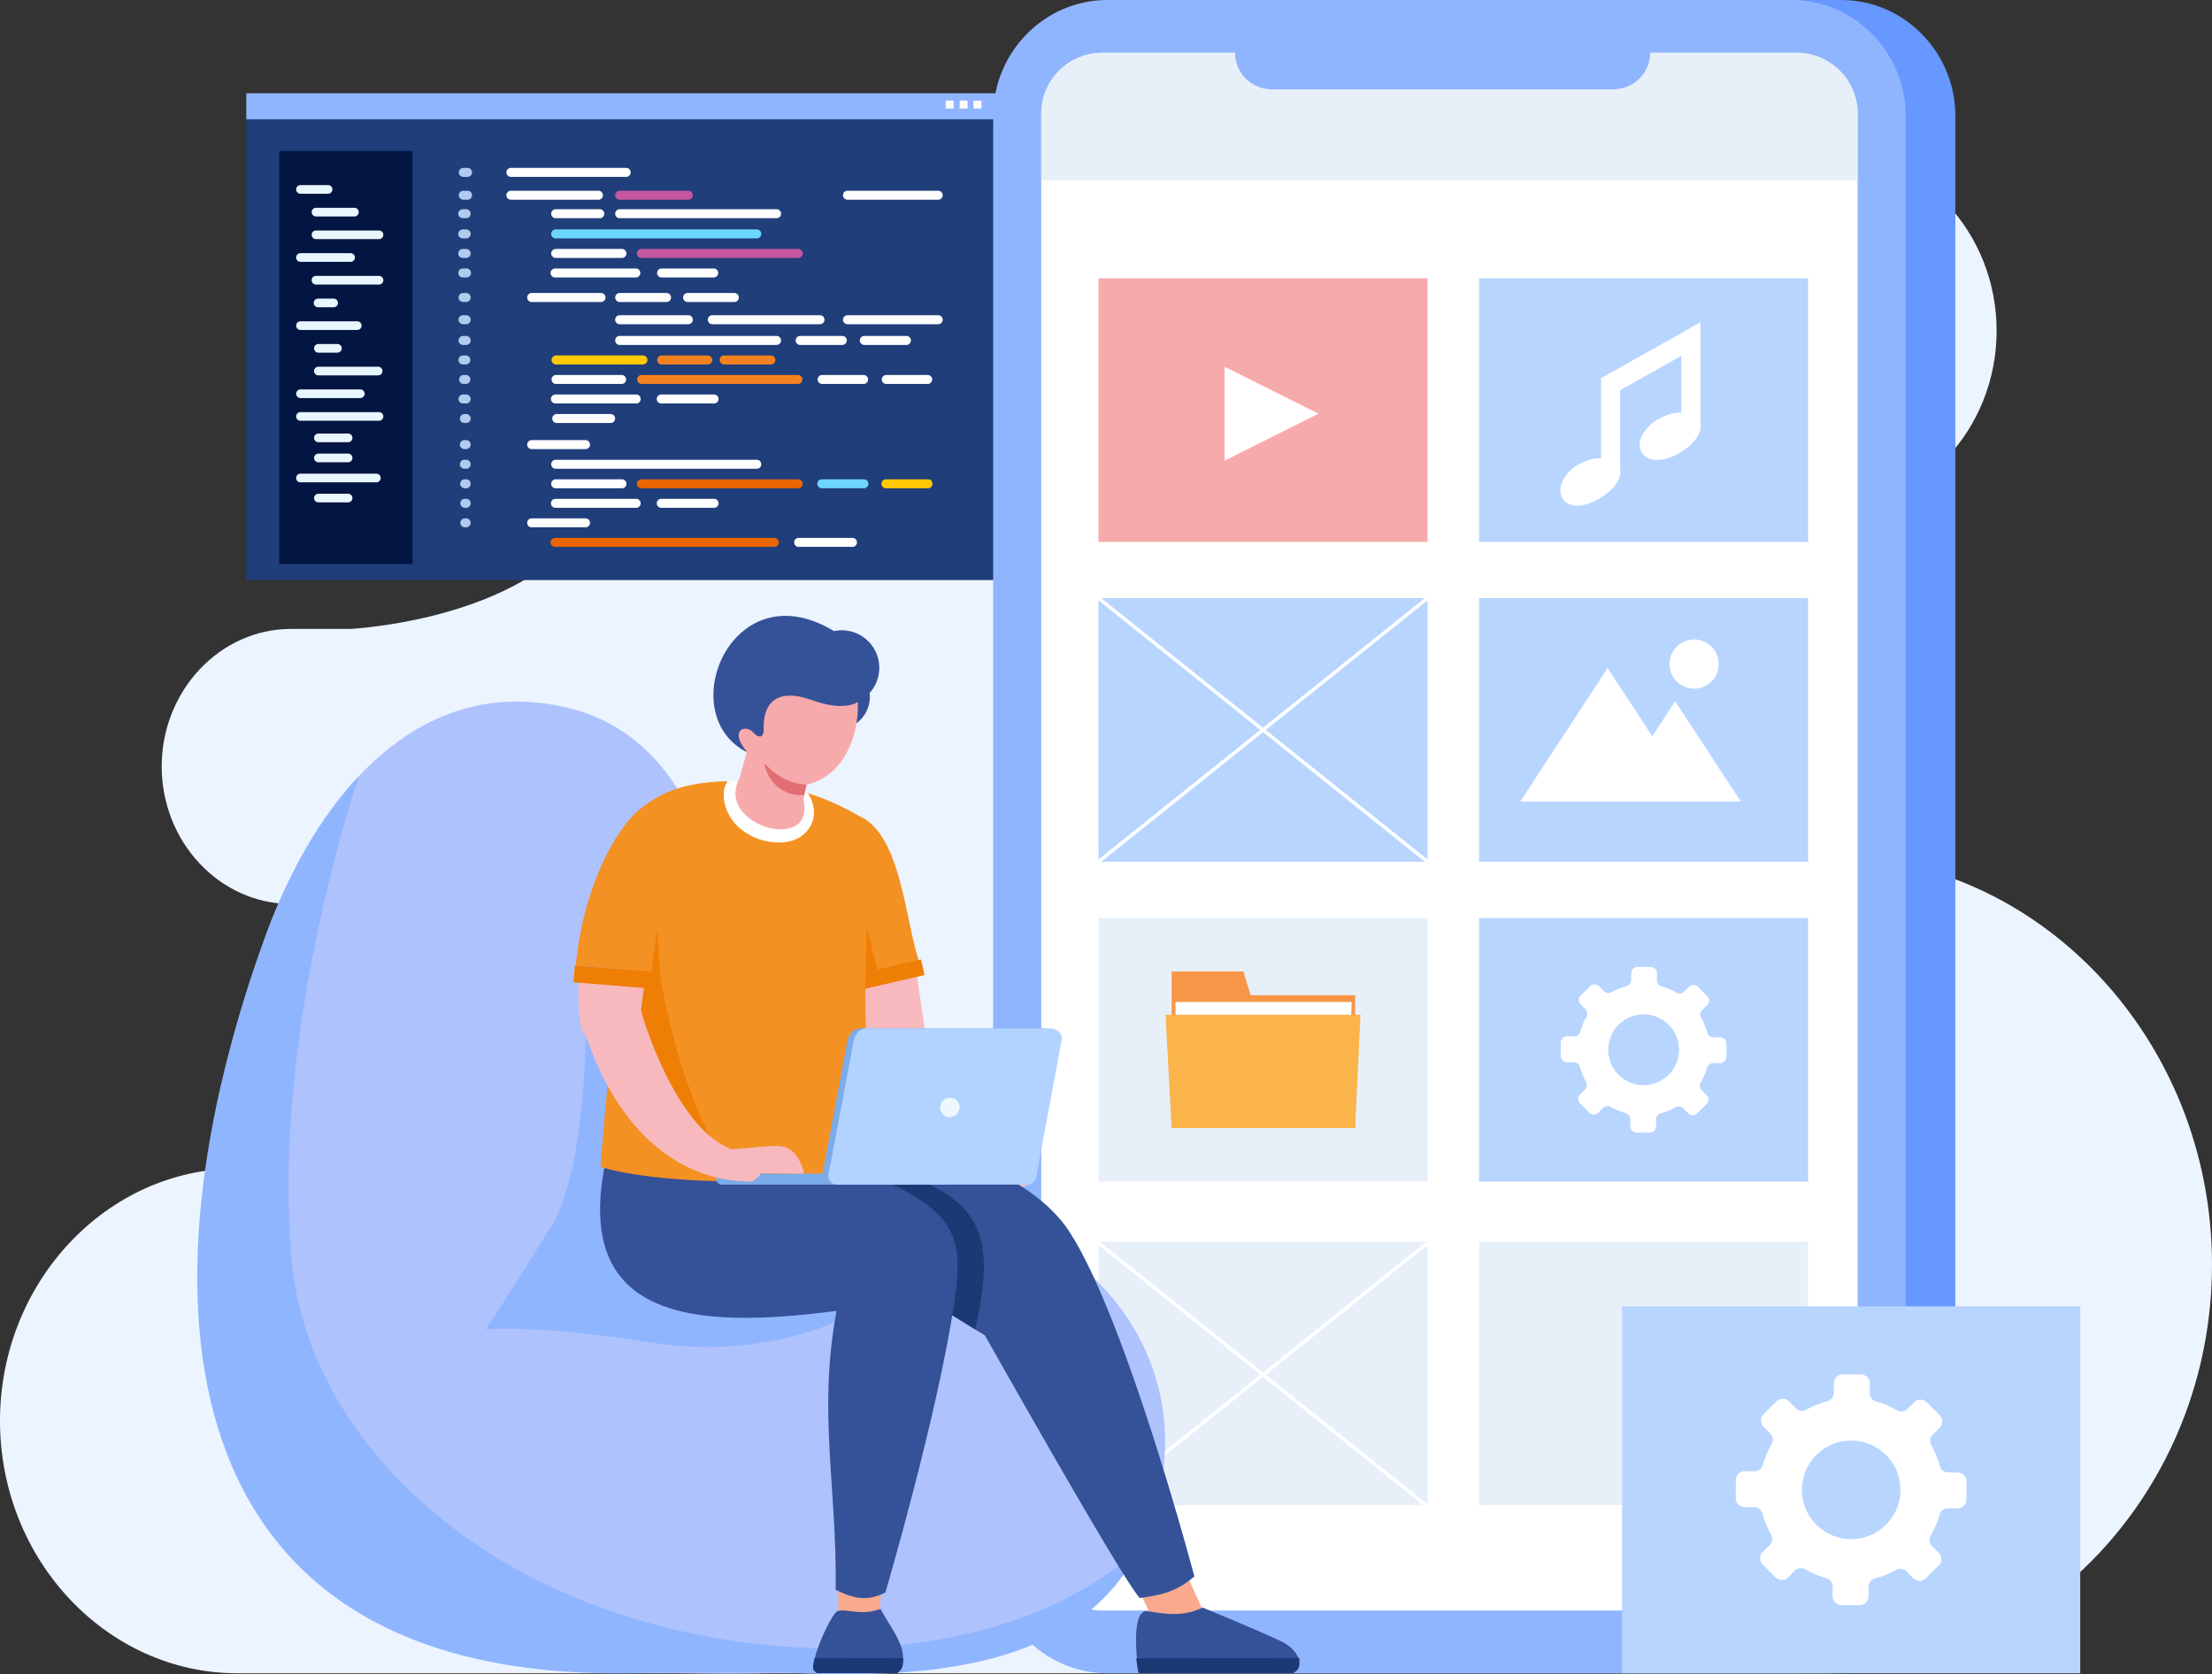 <svg xmlns="http://www.w3.org/2000/svg" width="589.846" height="446.457" viewBox="0 0 589.846 446.457">
  <rect x="0" y="0" width="589.846" height="446.457" fill="#333333" stroke="none"/>
  <g id="img_brief" transform="translate(-437.355 -214.962)">
    <path id="Path_91572" data-name="Path 91572" d="M488.914,463.421H470.645c-34.759,0-63.206,30.195-63.29,67.134v.327c.084,36.939,28.531,67.135,63.29,67.135H894.713c56.371,0,102.488-49.041,102.488-108.974v0c0-59.936-46.117-108.973-102.488-108.973-23.834,0-43.333-20.734-43.333-46.077s19.5-46.076,43.333-46.076h0c24.781,0,45.055-21.557,45.055-47.9v0c0-26.347-20.276-47.9-45.055-47.9H750.954c-24.2.7-27.957,8.358-32.568,22.9-4.838,15.272-29.974,16.5-29.974,16.5H636.375c-52.554,0-57.906,17.131-68.7,51.2S500.8,319.526,500.8,319.526H484.965c-18.972,0-34.492,16.5-34.492,36.673s15.52,36.672,34.492,36.672h3.949c18.243,0,33.173,15.875,33.173,35.275s-14.93,35.275-33.173,35.275" transform="translate(30 63.145)" fill="#ecf4ff" fill-rule="evenodd"/>
    <path id="Path_91573" data-name="Path 91573" d="M735.784,379.615H936.4a.051.051,0,0,1,.051.051v122.8a.052.052,0,0,1-.051.051H735.784a.052.052,0,0,1-.051-.051v-122.8a.051.051,0,0,1,.051-.051" transform="translate(-232.707 -132.88)" fill="#1f3e7a" fill-rule="evenodd"/>
    <path id="Path_91574" data-name="Path 91574" d="M1015.792,765.281h58.475a1.2,1.2,0,0,0,0-2.392h-58.475a1.2,1.2,0,1,0,0,2.392" transform="translate(-430.324 -404.489)" fill="#eb6502" fill-rule="evenodd"/>
    <path id="Path_91575" data-name="Path 91575" d="M1238.72,765.281h14.355a1.2,1.2,0,0,0,0-2.392H1238.72a1.2,1.2,0,1,0,0,2.392" transform="translate(-588.304 -404.489)" fill="#fff" fill-rule="evenodd"/>
    <path id="Path_91576" data-name="Path 91576" d="M994.055,747.409h14.355a1.2,1.2,0,0,0,1.2-1.2h0a1.2,1.2,0,0,0-1.2-1.2H994.055a1.2,1.2,0,0,0-1.2,1.2h0a1.2,1.2,0,0,0,1.2,1.2" transform="translate(-414.921 -391.823)" fill="#fff" fill-rule="evenodd"/>
    <path id="Path_91577" data-name="Path 91577" d="M1015.792,729.536h21.532a1.2,1.2,0,0,0,1.2-1.2h0a1.2,1.2,0,0,0-1.2-1.2h-21.532a1.2,1.2,0,0,0-1.2,1.2h0a1.2,1.2,0,0,0,1.2,1.2" transform="translate(-430.324 -379.158)" fill="#fff" fill-rule="evenodd"/>
    <path id="Path_91578" data-name="Path 91578" d="M1016.034,711.663H1033.7a1.2,1.2,0,0,0,1.2-1.2h0a1.2,1.2,0,0,0-1.2-1.2h-17.662a1.2,1.2,0,0,0-1.2,1.2h0a1.2,1.2,0,0,0,1.2,1.2" transform="translate(-430.496 -366.492)" fill="#fff" fill-rule="evenodd"/>
    <path id="Path_91579" data-name="Path 91579" d="M1016.033,693.79h53.62a1.2,1.2,0,0,0,1.2-1.2h0a1.2,1.2,0,0,0-1.2-1.2h-53.62a1.2,1.2,0,0,0-1.2,1.2h0a1.2,1.2,0,0,0,1.2,1.2" transform="translate(-430.495 -353.826)" fill="#fff" fill-rule="evenodd"/>
    <path id="Path_91580" data-name="Path 91580" d="M1112.644,729.536h14.073a1.2,1.2,0,0,0,1.2-1.2h0a1.2,1.2,0,0,0-1.2-1.2h-14.073a1.2,1.2,0,0,0-1.2,1.2h0a1.2,1.2,0,0,0,1.2,1.2" transform="translate(-498.959 -379.158)" fill="#fff" fill-rule="evenodd"/>
    <path id="Path_91581" data-name="Path 91581" d="M1094.409,711.663h41.833a1.2,1.2,0,0,0,1.2-1.2h0a1.2,1.2,0,0,0-1.2-1.2h-41.833a1.2,1.2,0,0,0-1.2,1.2h0a1.2,1.2,0,0,0,1.2,1.2" transform="translate(-486.037 -366.492)" fill="#eb6502" fill-rule="evenodd"/>
    <path id="Path_91582" data-name="Path 91582" d="M1259.613,711.663h11.223a1.2,1.2,0,0,0,1.2-1.2h0a1.2,1.2,0,0,0-1.2-1.2h-11.223a1.2,1.2,0,0,0-1.2,1.2h0a1.2,1.2,0,0,0,1.2,1.2" transform="translate(-603.11 -366.492)" fill="#6cd6ff" fill-rule="evenodd"/>
    <path id="Path_91583" data-name="Path 91583" d="M1318.3,711.663h11.224a1.2,1.2,0,0,0,1.2-1.2h0a1.2,1.2,0,0,0-1.2-1.2H1318.3a1.2,1.2,0,0,0-1.2,1.2h0a1.2,1.2,0,0,0,1.2,1.2" transform="translate(-644.701 -366.492)" fill="#ffca05" fill-rule="evenodd"/>
    <path id="Path_91584" data-name="Path 91584" d="M994.055,675.8h14.355a1.2,1.2,0,0,0,1.2-1.2h0a1.2,1.2,0,0,0-1.2-1.2H994.055a1.2,1.2,0,0,0-1.2,1.2h0a1.2,1.2,0,0,0,1.2,1.2" transform="translate(-414.921 -341.075)" fill="#fff" fill-rule="evenodd"/>
    <path id="Path_91585" data-name="Path 91585" d="M1015.792,518.7h21.532a1.2,1.2,0,0,0,0-2.393h-21.532a1.2,1.2,0,1,0,0,2.393" transform="translate(-430.324 -229.75)" fill="#fff" fill-rule="evenodd"/>
    <path id="Path_91586" data-name="Path 91586" d="M1016.034,500.831H1033.7a1.2,1.2,0,0,0,1.2-1.2h0a1.2,1.2,0,0,0-1.2-1.2h-17.662a1.2,1.2,0,0,0-1.2,1.2h0a1.2,1.2,0,0,0,1.2,1.2" transform="translate(-430.496 -217.085)" fill="#fff" fill-rule="evenodd"/>
    <path id="Path_91587" data-name="Path 91587" d="M1016.033,482.958h53.62a1.2,1.2,0,0,0,1.2-1.2h0a1.2,1.2,0,0,0-1.2-1.2h-53.62a1.2,1.2,0,0,0-1.2,1.2h0a1.2,1.2,0,0,0,1.2,1.2" transform="translate(-430.495 -204.419)" fill="#6cd6ff" fill-rule="evenodd"/>
    <path id="Path_91588" data-name="Path 91588" d="M1112.644,518.7h14.073a1.2,1.2,0,0,0,0-2.393h-14.073a1.2,1.2,0,0,0,0,2.393" transform="translate(-498.959 -229.75)" fill="#fff" fill-rule="evenodd"/>
    <path id="Path_91589" data-name="Path 91589" d="M1094.409,500.831h41.833a1.2,1.2,0,0,0,1.2-1.2h0a1.2,1.2,0,0,0-1.2-1.2h-41.833a1.2,1.2,0,0,0-1.2,1.2h0a1.2,1.2,0,0,0,1.2,1.2" transform="translate(-486.037 -217.085)" fill="#c5579f" fill-rule="evenodd"/>
    <path id="Path_91590" data-name="Path 91590" d="M1017,651.915h14.355a1.2,1.2,0,0,0,1.2-1.2h0a1.2,1.2,0,0,0-1.2-1.2H1017a1.2,1.2,0,0,0-1.2,1.2h0a1.2,1.2,0,0,0,1.2,1.2" transform="translate(-431.178 -324.151)" fill="#fff" fill-rule="evenodd"/>
    <path id="Path_91591" data-name="Path 91591" d="M1015.792,634.042h21.532a1.2,1.2,0,0,0,1.2-1.2h0a1.2,1.2,0,0,0-1.2-1.2h-21.532a1.2,1.2,0,0,0-1.2,1.2h0a1.2,1.2,0,0,0,1.2,1.2" transform="translate(-430.324 -311.485)" fill="#fff" fill-rule="evenodd"/>
    <path id="Path_91592" data-name="Path 91592" d="M1016.034,616.169H1033.7a1.2,1.2,0,0,0,0-2.393h-17.662a1.2,1.2,0,0,0,0,2.393" transform="translate(-430.496 -298.819)" fill="#fff" fill-rule="evenodd"/>
    <path id="Path_91593" data-name="Path 91593" d="M1016.033,598.3H1039.2a1.2,1.2,0,1,0,0-2.393h-23.171a1.2,1.2,0,0,0,0,2.393" transform="translate(-430.495 -286.154)" fill="#ffca05" fill-rule="evenodd"/>
    <path id="Path_91594" data-name="Path 91594" d="M1112.644,634.042h14.073a1.2,1.2,0,0,0,1.2-1.2h0a1.2,1.2,0,0,0-1.2-1.2h-14.073a1.2,1.2,0,0,0-1.2,1.2h0a1.2,1.2,0,0,0,1.2,1.2" transform="translate(-498.959 -311.485)" fill="#fff" fill-rule="evenodd"/>
    <path id="Path_91595" data-name="Path 91595" d="M1094.409,616.169h41.833a1.2,1.2,0,0,0,0-2.393h-41.833a1.2,1.2,0,0,0,0,2.393" transform="translate(-486.037 -298.819)" fill="#f48120" fill-rule="evenodd"/>
    <path id="Path_91596" data-name="Path 91596" d="M1259.613,616.169h11.223a1.2,1.2,0,0,0,0-2.393h-11.223a1.2,1.2,0,0,0,0,2.393" transform="translate(-603.11 -298.819)" fill="#fff" fill-rule="evenodd"/>
    <path id="Path_91597" data-name="Path 91597" d="M1318.3,616.169h11.224a1.2,1.2,0,0,0,0-2.393H1318.3a1.2,1.2,0,0,0,0,2.393" transform="translate(-644.701 -298.819)" fill="#fff" fill-rule="evenodd"/>
    <path id="Path_91598" data-name="Path 91598" d="M1074.6,464.466h41.833a1.2,1.2,0,0,0,1.2-1.2h0a1.2,1.2,0,0,0-1.2-1.2H1074.6a1.2,1.2,0,0,0-1.2,1.2h0a1.2,1.2,0,0,0,1.2,1.2" transform="translate(-472.002 -191.314)" fill="#fff" fill-rule="evenodd"/>
    <path id="Path_91599" data-name="Path 91599" d="M1074.6,447.559h18.3a1.2,1.2,0,0,0,1.2-1.2h0a1.2,1.2,0,0,0-1.2-1.2h-18.3a1.2,1.2,0,0,0-1.2,1.2h0a1.2,1.2,0,0,0,1.2,1.2" transform="translate(-472.002 -179.334)" fill="#c5579f" fill-rule="evenodd"/>
    <path id="Path_91600" data-name="Path 91600" d="M1283.1,447.559h24.189a1.2,1.2,0,0,0,1.2-1.2h0a1.2,1.2,0,0,0-1.2-1.2H1283.1a1.2,1.2,0,0,0-1.2,1.2h0a1.2,1.2,0,0,0,1.2,1.2" transform="translate(-619.752 -179.334)" fill="#fff" fill-rule="evenodd"/>
    <path id="Path_91601" data-name="Path 91601" d="M1074.6,580.463h41.833a1.2,1.2,0,0,0,1.2-1.2h0a1.2,1.2,0,0,0-1.2-1.2H1074.6a1.2,1.2,0,0,0-1.2,1.2h0a1.2,1.2,0,0,0,1.2,1.2" transform="translate(-472.002 -273.516)" fill="#fff" fill-rule="evenodd"/>
    <path id="Path_91602" data-name="Path 91602" d="M1239.807,580.463h11.224a1.2,1.2,0,0,0,1.2-1.2h0a1.2,1.2,0,0,0-1.2-1.2h-11.224a1.2,1.2,0,0,0-1.2,1.2h0a1.2,1.2,0,0,0,1.2,1.2" transform="translate(-589.074 -273.516)" fill="#fff" fill-rule="evenodd"/>
    <path id="Path_91603" data-name="Path 91603" d="M1298.5,580.463h11.223a1.2,1.2,0,0,0,1.2-1.2h0a1.2,1.2,0,0,0-1.2-1.2H1298.5a1.2,1.2,0,0,0-1.2,1.2h0a1.2,1.2,0,0,0,1.2,1.2" transform="translate(-630.666 -273.516)" fill="#fff" fill-rule="evenodd"/>
    <path id="Path_91604" data-name="Path 91604" d="M1074.6,561.5h18.3a1.2,1.2,0,0,0,1.2-1.2h0a1.2,1.2,0,0,0-1.2-1.2h-18.3a1.2,1.2,0,0,0-1.2,1.2h0a1.2,1.2,0,0,0,1.2,1.2" transform="translate(-472.002 -260.081)" fill="#fff" fill-rule="evenodd"/>
    <path id="Path_91605" data-name="Path 91605" d="M1159.379,561.5h28.709a1.2,1.2,0,0,0,1.2-1.2h0a1.2,1.2,0,0,0-1.2-1.2h-28.709a1.2,1.2,0,0,0-1.2,1.2h0a1.2,1.2,0,0,0,1.2,1.2" transform="translate(-532.078 -260.081)" fill="#fff" fill-rule="evenodd"/>
    <path id="Path_91606" data-name="Path 91606" d="M1283.1,561.5h24.189a1.2,1.2,0,0,0,1.2-1.2h0a1.2,1.2,0,0,0-1.2-1.2H1283.1a1.2,1.2,0,0,0-1.2,1.2h0a1.2,1.2,0,0,0,1.2,1.2" transform="translate(-619.752 -260.081)" fill="#fff" fill-rule="evenodd"/>
    <rect id="Rectangle_153349" data-name="Rectangle 153349" width="35.557" height="110.132" transform="translate(511.813 255.25)" fill="#031542"/>
    <path id="Path_91607" data-name="Path 91607" d="M1112.7,598.3h12.473a1.2,1.2,0,0,0,0-2.393H1112.7a1.2,1.2,0,0,0,0,2.393" transform="translate(-498.997 -286.154)" fill="#f48120" fill-rule="evenodd"/>
    <path id="Path_91608" data-name="Path 91608" d="M1170.478,598.3h12.473a1.2,1.2,0,0,0,0-2.393h-12.473a1.2,1.2,0,1,0,0,2.393" transform="translate(-539.944 -286.154)" fill="#f48120" fill-rule="evenodd"/>
    <path id="Path_91609" data-name="Path 91609" d="M994.055,541.145h18.483a1.2,1.2,0,0,0,1.2-1.2h0a1.2,1.2,0,0,0-1.2-1.2H994.055a1.2,1.2,0,0,0-1.2,1.2h0a1.2,1.2,0,0,0,1.2,1.2" transform="translate(-414.921 -245.653)" fill="#fff" fill-rule="evenodd"/>
    <path id="Path_91610" data-name="Path 91610" d="M1074.625,541.145H1087.1a1.2,1.2,0,0,0,1.2-1.2h0a1.2,1.2,0,0,0-1.2-1.2h-12.473a1.2,1.2,0,0,0-1.2,1.2h0a1.2,1.2,0,0,0,1.2,1.2" transform="translate(-472.017 -245.653)" fill="#fff" fill-rule="evenodd"/>
    <path id="Path_91611" data-name="Path 91611" d="M1136.727,541.145H1149.2a1.2,1.2,0,0,0,1.2-1.2h0a1.2,1.2,0,0,0-1.2-1.2h-12.473a1.2,1.2,0,0,0-1.2,1.2h0a1.2,1.2,0,0,0,1.2,1.2" transform="translate(-516.026 -245.653)" fill="#fff" fill-rule="evenodd"/>
    <path id="Path_91612" data-name="Path 91612" d="M798.946,669.7h7.921a1.158,1.158,0,0,0,1.155-1.155h0a1.158,1.158,0,0,0-1.155-1.155h-7.921a1.158,1.158,0,0,0-1.155,1.155h0a1.158,1.158,0,0,0,1.155,1.155" transform="translate(-276.685 -336.812)" fill="#e8f6fd" fill-rule="evenodd"/>
    <path id="Path_91613" data-name="Path 91613" d="M782.525,650.068h20.944a1.158,1.158,0,0,0,1.155-1.155h0a1.158,1.158,0,0,0-1.155-1.155H782.525a1.158,1.158,0,0,0-1.155,1.155h0a1.158,1.158,0,0,0,1.155,1.155" transform="translate(-265.048 -322.902)" fill="#e8f6fd" fill-rule="evenodd"/>
    <path id="Path_91614" data-name="Path 91614" d="M782.525,629.289h15.961a1.158,1.158,0,0,0,1.155-1.155h0a1.158,1.158,0,0,0-1.155-1.155H782.525a1.158,1.158,0,0,0-1.155,1.155h0a1.158,1.158,0,0,0,1.155,1.155" transform="translate(-265.048 -308.176)" fill="#e8f6fd" fill-rule="evenodd"/>
    <path id="Path_91615" data-name="Path 91615" d="M798.946,608.509h15.93a1.158,1.158,0,0,0,1.155-1.155h0a1.158,1.158,0,0,0-1.155-1.155h-15.93a1.158,1.158,0,0,0-1.155,1.155h0a1.158,1.158,0,0,0,1.155,1.155" transform="translate(-276.685 -293.45)" fill="#e8f6fd" fill-rule="evenodd"/>
    <path id="Path_91616" data-name="Path 91616" d="M798.946,587.73h5.073a1.158,1.158,0,0,0,1.155-1.155h0a1.158,1.158,0,0,0-1.155-1.155h-5.073a1.158,1.158,0,0,0-1.155,1.155h0a1.158,1.158,0,0,0,1.155,1.155" transform="translate(-276.685 -278.725)" fill="#e8f6fd" fill-rule="evenodd"/>
    <path id="Path_91617" data-name="Path 91617" d="M782.525,566.95h15.147a1.158,1.158,0,0,0,1.155-1.155h0a1.158,1.158,0,0,0-1.155-1.155H782.525a1.158,1.158,0,0,0-1.155,1.155h0a1.158,1.158,0,0,0,1.155,1.155" transform="translate(-265.048 -263.999)" fill="#e8f6fd" fill-rule="evenodd"/>
    <path id="Path_91618" data-name="Path 91618" d="M798.637,546.171h4.146a1.158,1.158,0,0,0,1.155-1.155h0a1.158,1.158,0,0,0-1.155-1.155h-4.146a1.158,1.158,0,0,0-1.155,1.155h0a1.158,1.158,0,0,0,1.155,1.155" transform="translate(-276.466 -249.274)" fill="#e8f6fd" fill-rule="evenodd"/>
    <path id="Path_91619" data-name="Path 91619" d="M796.74,525.391h16.8a1.158,1.158,0,0,0,1.155-1.155h0a1.158,1.158,0,0,0-1.155-1.155h-16.8a1.158,1.158,0,0,0-1.155,1.155h0a1.158,1.158,0,0,0,1.155,1.155" transform="translate(-275.121 -234.548)" fill="#e8f6fd" fill-rule="evenodd"/>
    <path id="Path_91620" data-name="Path 91620" d="M782.525,504.612h13.367a1.158,1.158,0,0,0,1.155-1.155h0a1.158,1.158,0,0,0-1.155-1.155H782.525a1.158,1.158,0,0,0-1.155,1.155h0a1.158,1.158,0,0,0,1.155,1.155" transform="translate(-265.048 -219.823)" fill="#e8f6fd" fill-rule="evenodd"/>
    <path id="Path_91621" data-name="Path 91621" d="M796.74,483.832h16.8a1.158,1.158,0,0,0,1.155-1.155h0a1.158,1.158,0,0,0-1.155-1.155h-16.8a1.158,1.158,0,0,0-1.155,1.155h0a1.158,1.158,0,0,0,1.155,1.155" transform="translate(-275.121 -205.097)" fill="#e8f6fd" fill-rule="evenodd"/>
    <path id="Path_91622" data-name="Path 91622" d="M796.74,463.053h10.243a1.158,1.158,0,0,0,1.155-1.155h0a1.158,1.158,0,0,0-1.155-1.155H796.74a1.158,1.158,0,0,0-1.155,1.155h0a1.158,1.158,0,0,0,1.155,1.155" transform="translate(-275.121 -190.372)" fill="#e8f6fd" fill-rule="evenodd"/>
    <path id="Path_91623" data-name="Path 91623" d="M782.525,442.273h7.366a1.158,1.158,0,0,0,1.155-1.155h0a1.158,1.158,0,0,0-1.155-1.155h-7.366a1.158,1.158,0,0,0-1.155,1.155h0a1.158,1.158,0,0,0,1.155,1.155" transform="translate(-265.048 -175.646)" fill="#e8f6fd" fill-rule="evenodd"/>
    <path id="Path_91624" data-name="Path 91624" d="M798.946,688.058h7.921a1.158,1.158,0,0,0,1.155-1.155h0a1.158,1.158,0,0,0-1.155-1.155h-7.921a1.158,1.158,0,0,0-1.155,1.155h0a1.158,1.158,0,0,0,1.155,1.155" transform="translate(-276.685 -349.823)" fill="#e8f6fd" fill-rule="evenodd"/>
    <path id="Path_91625" data-name="Path 91625" d="M782.525,706.419h20.239a1.158,1.158,0,0,0,1.155-1.155h0a1.158,1.158,0,0,0-1.155-1.155H782.525a1.158,1.158,0,0,0-1.155,1.155h0a1.158,1.158,0,0,0,1.155,1.155" transform="translate(-265.048 -362.834)" fill="#e8f6fd" fill-rule="evenodd"/>
    <path id="Path_91626" data-name="Path 91626" d="M798.946,724.779h7.921a1.158,1.158,0,0,0,1.155-1.155h0a1.158,1.158,0,0,0-1.155-1.155h-7.921a1.158,1.158,0,0,0-1.155,1.155h0a1.158,1.158,0,0,0,1.155,1.155" transform="translate(-276.685 -375.846)" fill="#e8f6fd" fill-rule="evenodd"/>
    <path id="Path_91627" data-name="Path 91627" d="M1016.034,464.466h11.751a1.2,1.2,0,0,0,1.2-1.2h0a1.2,1.2,0,0,0-1.2-1.2h-11.751a1.2,1.2,0,0,0-1.2,1.2h0a1.2,1.2,0,0,0,1.2,1.2" transform="translate(-430.496 -191.314)" fill="#fff" fill-rule="evenodd"/>
    <path id="Path_91628" data-name="Path 91628" d="M975.047,447.559h23.336a1.2,1.2,0,0,0,1.2-1.2h0a1.2,1.2,0,0,0-1.2-1.2H975.047a1.2,1.2,0,0,0-1.2,1.2h0a1.2,1.2,0,0,0,1.2,1.2" transform="translate(-401.45 -179.334)" fill="#fff" fill-rule="evenodd"/>
    <path id="Path_91629" data-name="Path 91629" d="M975.047,426.638h30.733a1.2,1.2,0,0,0,1.2-1.2h0a1.2,1.2,0,0,0-1.2-1.2H975.047a1.2,1.2,0,0,0-1.2,1.2h0a1.2,1.2,0,0,0,1.2,1.2" transform="translate(-401.45 -164.507)" fill="#fff" fill-rule="evenodd"/>
    <path id="Path_91630" data-name="Path 91630" d="M931.472,426.638H932.6a1.2,1.2,0,0,0,1.2-1.2h0a1.2,1.2,0,0,0-1.2-1.2h-1.125a1.2,1.2,0,0,0-1.2,1.2h0a1.2,1.2,0,0,0,1.2,1.2" transform="translate(-370.571 -164.507)" fill="#b1cbef" fill-rule="evenodd"/>
    <path id="Path_91631" data-name="Path 91631" d="M931.472,447.559H932.6a1.2,1.2,0,0,0,1.2-1.2h0a1.2,1.2,0,0,0-1.2-1.2h-1.125a1.2,1.2,0,0,0-1.2,1.2h0a1.2,1.2,0,0,0,1.2,1.2" transform="translate(-370.571 -179.334)" fill="#b1cbef" fill-rule="evenodd"/>
    <path id="Path_91632" data-name="Path 91632" d="M930.739,518.7h.976a1.2,1.2,0,1,0,0-2.393h-.976a1.2,1.2,0,0,0,0,2.393" transform="translate(-370.051 -229.75)" fill="#b1cbef" fill-rule="evenodd"/>
    <path id="Path_91633" data-name="Path 91633" d="M930.98,500.831h.905a1.2,1.2,0,0,0,1.2-1.2h0a1.2,1.2,0,0,0-1.2-1.2h-.905a1.2,1.2,0,0,0-1.2,1.2h0a1.2,1.2,0,0,0,1.2,1.2" transform="translate(-370.222 -217.085)" fill="#b1cbef" fill-rule="evenodd"/>
    <path id="Path_91634" data-name="Path 91634" d="M930.98,482.958h.905a1.2,1.2,0,0,0,1.2-1.2h0a1.2,1.2,0,0,0-1.2-1.2h-.905a1.2,1.2,0,0,0-1.2,1.2h0a1.2,1.2,0,0,0,1.2,1.2" transform="translate(-370.222 -204.419)" fill="#b1cbef" fill-rule="evenodd"/>
    <path id="Path_91635" data-name="Path 91635" d="M930.98,464.466h.905a1.2,1.2,0,0,0,1.2-1.2h0a1.2,1.2,0,0,0-1.2-1.2h-.905a1.2,1.2,0,0,0-1.2,1.2h0a1.2,1.2,0,0,0,1.2,1.2" transform="translate(-370.222 -191.314)" fill="#b1cbef" fill-rule="evenodd"/>
    <path id="Path_91636" data-name="Path 91636" d="M931.213,580.463h.837a1.2,1.2,0,0,0,1.2-1.2h0a1.2,1.2,0,0,0-1.2-1.2h-.837a1.2,1.2,0,0,0-1.2,1.2h0a1.2,1.2,0,0,0,1.2,1.2" transform="translate(-370.387 -273.516)" fill="#b1cbef" fill-rule="evenodd"/>
    <path id="Path_91637" data-name="Path 91637" d="M931.213,561.5h.837a1.2,1.2,0,0,0,1.2-1.2h0a1.2,1.2,0,0,0-1.2-1.2h-.837a1.2,1.2,0,0,0-1.2,1.2h0a1.2,1.2,0,0,0,1.2,1.2" transform="translate(-370.387 -260.081)" fill="#b1cbef" fill-rule="evenodd"/>
    <path id="Path_91638" data-name="Path 91638" d="M931.235,541.145h.831a1.2,1.2,0,0,0,1.2-1.2h0a1.2,1.2,0,0,0-1.2-1.2h-.831a1.2,1.2,0,0,0-1.2,1.2h0a1.2,1.2,0,0,0,1.2,1.2" transform="translate(-370.403 -245.653)" fill="#b1cbef" fill-rule="evenodd"/>
    <path id="Path_91639" data-name="Path 91639" d="M932.456,651.915h.475a1.2,1.2,0,0,0,1.2-1.2h0a1.2,1.2,0,0,0-1.2-1.2h-.475a1.2,1.2,0,0,0-1.2,1.2h0a1.2,1.2,0,0,0,1.2,1.2" transform="translate(-371.268 -324.151)" fill="#b1cbef" fill-rule="evenodd"/>
    <path id="Path_91640" data-name="Path 91640" d="M931.213,634.042h.837a1.2,1.2,0,0,0,1.2-1.2h0a1.2,1.2,0,0,0-1.2-1.2h-.837a1.2,1.2,0,0,0-1.2,1.2h0a1.2,1.2,0,0,0,1.2,1.2" transform="translate(-370.387 -311.485)" fill="#b1cbef" fill-rule="evenodd"/>
    <path id="Path_91641" data-name="Path 91641" d="M931.463,616.169h.765a1.2,1.2,0,0,0,0-2.393h-.765a1.2,1.2,0,0,0,0,2.393" transform="translate(-370.564 -298.819)" fill="#b1cbef" fill-rule="evenodd"/>
    <path id="Path_91642" data-name="Path 91642" d="M931.462,598.3h.765a1.2,1.2,0,0,0,0-2.393h-.765a1.2,1.2,0,1,0,0,2.393" transform="translate(-370.564 -286.154)" fill="#b1cbef" fill-rule="evenodd"/>
    <path id="Path_91643" data-name="Path 91643" d="M932.886,747.409h.35a1.2,1.2,0,0,0,1.2-1.2h0a1.2,1.2,0,0,0-1.2-1.2h-.35a1.2,1.2,0,0,0-1.2,1.2h0a1.2,1.2,0,0,0,1.2,1.2" transform="translate(-371.573 -391.823)" fill="#b1cbef" fill-rule="evenodd"/>
    <path id="Path_91644" data-name="Path 91644" d="M932.886,729.536h.35a1.2,1.2,0,0,0,1.2-1.2h0a1.2,1.2,0,0,0-1.2-1.2h-.35a1.2,1.2,0,0,0-1.2,1.2h0a1.2,1.2,0,0,0,1.2,1.2" transform="translate(-371.573 -379.158)" fill="#b1cbef" fill-rule="evenodd"/>
    <path id="Path_91645" data-name="Path 91645" d="M932.733,711.663h.395a1.2,1.2,0,0,0,1.2-1.2h0a1.2,1.2,0,0,0-1.2-1.2h-.395a1.2,1.2,0,0,0-1.2,1.2h0a1.2,1.2,0,0,0,1.2,1.2" transform="translate(-371.464 -366.492)" fill="#b1cbef" fill-rule="evenodd"/>
    <path id="Path_91646" data-name="Path 91646" d="M932.456,693.79h.475a1.2,1.2,0,0,0,1.2-1.2h0a1.2,1.2,0,0,0-1.2-1.2h-.475a1.2,1.2,0,0,0-1.2,1.2h0a1.2,1.2,0,0,0,1.2,1.2" transform="translate(-371.268 -353.826)" fill="#b1cbef" fill-rule="evenodd"/>
    <path id="Path_91647" data-name="Path 91647" d="M932.456,675.8h.475a1.2,1.2,0,0,0,1.2-1.2h0a1.2,1.2,0,0,0-1.2-1.2h-.475a1.2,1.2,0,0,0-1.2,1.2h0a1.2,1.2,0,0,0,1.2,1.2" transform="translate(-371.268 -341.075)" fill="#b1cbef" fill-rule="evenodd"/>
    <rect id="Rectangle_153350" data-name="Rectangle 153350" width="200.715" height="6.925" transform="translate(503.026 239.835)" fill="#90b5ff"/>
    <rect id="Rectangle_153351" data-name="Rectangle 153351" width="2.106" height="2.106" transform="translate(689.536 241.793)" fill="#fff"/>
    <rect id="Rectangle_153352" data-name="Rectangle 153352" width="2.106" height="2.106" transform="translate(693.255 241.793)" fill="#fff"/>
    <rect id="Rectangle_153353" data-name="Rectangle 153353" width="2.106" height="2.106" transform="translate(696.974 241.793)" fill="#fff"/>
    <path id="Path_91648" data-name="Path 91648" d="M1495.259,270.56h182.494c16.729,0,30.415,13.927,30.415,30.948v384.3c0,17.022-13.686,30.95-30.415,30.95H1495.259c-16.729,0-30.415-13.928-30.415-30.95v-384.3c0-17.022,13.686-30.948,30.415-30.948" transform="translate(-749.395 -55.598)" fill="#6698ff" fill-rule="evenodd"/>
    <path id="Path_91649" data-name="Path 91649" d="M1449.775,270.56h182.494c16.729,0,30.415,13.927,30.415,30.948v384.3c0,17.022-13.686,30.95-30.415,30.95H1449.775c-16.729,0-30.415-13.928-30.415-30.95v-384.3c0-17.022,13.686-30.948,30.415-30.948" transform="translate(-717.163 -55.598)" fill="#90b5ff" fill-rule="evenodd"/>
    <path id="Path_91650" data-name="Path 91650" d="M1479.519,318.932a16.247,16.247,0,0,0-16.161,16.16V718.129a16.246,16.246,0,0,0,16.161,16.161h185.364a16.246,16.246,0,0,0,16.161-16.161V335.092a16.245,16.245,0,0,0-16.161-16.16h-39.116a9.771,9.771,0,0,1-9.742,9.742h-91.3a9.771,9.771,0,0,1-9.742-9.742Z" transform="translate(-748.342 -89.877)" fill="#fff" fill-rule="evenodd"/>
    <rect id="Rectangle_153354" data-name="Rectangle 153354" width="87.751" height="70.289" transform="translate(831.755 546.055)" fill="#e7eff9"/>
    <rect id="Rectangle_153355" data-name="Rectangle 153355" width="87.751" height="70.289" transform="translate(730.273 546.055)" fill="#e7eff9"/>
    <path id="Path_91651" data-name="Path 91651" d="M1515.306,1406.99l43.583,34.91,43.583-34.91.585.727-43.421,34.781,43.421,34.781-.585.728-43.583-34.91-43.583,34.91-.585-.728,43.421-34.781-43.421-34.781Z" transform="translate(-784.741 -860.934)" fill="#fff"/>
    <path id="Path_91652" data-name="Path 91652" d="M1479.519,318.932a16.247,16.247,0,0,0-16.161,16.16v17.847h217.686V335.092a16.245,16.245,0,0,0-16.161-16.16h-39.116a9.771,9.771,0,0,1-9.742,9.742h-91.3a9.771,9.771,0,0,1-9.742-9.742Z" transform="translate(-748.342 -89.877)" fill="#e7eff9" fill-rule="evenodd"/>
    <path id="Path_91653" data-name="Path 91653" d="M712.977,974.636c-35.29,95.841-22.636,195.207,108.635,197.132,23.194.34,26.586.279,63.526-2.013,22.082-1.371,53.289-14.859,61.813-33.559,14.444-31.687,3.216-76.063-54.721-91.821-17.39-4.73-36.886-20.1-42.1-30.524-16.909-33.819-13.221-96.619-65.982-100.972-33.34-2.75-57.871,25.626-71.175,61.757" transform="translate(-204.599 -510.65)" fill="#aec2fd" fill-rule="evenodd"/>
    <path id="Path_91654" data-name="Path 91654" d="M709.3,1023.145c-35.29,95.841-28.207,198.541,95.885,197.177,13.18-.145,30.365-.663,46.818,0,38.1,1.536,75.039-3.11,90.269-33.535-32.851,31.036-98.758,34.751-150.465,13.425-41.023-16.919-72.486-50.818-75.823-90.707-4.421-52.845,11.706-109.052,17.94-128.358-10.342,11-18.626,25.707-24.625,42" transform="translate(-200.924 -559.159)" fill="#90b5ff" fill-rule="evenodd"/>
    <path id="Path_91655" data-name="Path 91655" d="M981.789,1199.248s.482,40.585-9.421,56.6-17.331,27.337-17.331,27.337,13.35-1.419,44.308,3.529,53.792-7.18,55.615-9.161-6.307-17.153-6.307-17.153l-30.405-43.01Z" transform="translate(-388.118 -713.717)" fill="#90b5ff" fill-rule="evenodd"/>
    <path id="Path_91656" data-name="Path 91656" d="M1254.373,877.64a8.888,8.888,0,1,0,8.888,8.888,8.888,8.888,0,0,0-8.888-8.888" transform="translate(-593.945 -485.808)" fill="#355298" fill-rule="evenodd"/>
    <path id="Path_91657" data-name="Path 91657" d="M1278.2,1164.721c2.439,5.58,7.52,22.462,13.4,35.3,3.973,8.683,10.936,15.222,16.393,16.3,51.654,10.195-2.772-26.731-4.848-27.2-.245-.055-4.03-28.034-4.379-28.8Z" transform="translate(-617.13 -686.135)" fill="#f8b9be" fill-rule="evenodd"/>
    <path id="Path_91658" data-name="Path 91658" d="M1548.8,1678.069l-14.732-32.862-13.415,3.147,14.319,31.018Z" transform="translate(-788.945 -1029.748)" fill="#f8a98e" fill-rule="evenodd"/>
    <path id="Path_91659" data-name="Path 91659" d="M1567.839,1741.912s15.842,6.507,21.122,9.094c4.1,2.009,6.424,6.236,3.056,8.391h-41.031q-.054-.148-.106-.321c-.609-2.028-2.2-16.513,2.064-16.191,2.649.2,8.967,2.081,14.895-.973" transform="translate(-809.798 -1098.279)" fill="#355298" fill-rule="evenodd"/>
    <path id="Path_91660" data-name="Path 91660" d="M1593.775,1788.1l0,.01-.037,1.635c-.062,1.286-.516,1.686-1.608,2.381h-41.219q-.055-.148-.107-.321c-.12-.4-.411-2.455-.554-3.6Z" transform="translate(-809.92 -1131.014)" fill="#1d3975" fill-rule="evenodd"/>
    <path id="Path_91661" data-name="Path 91661" d="M1132.612,1302.068l39.612-2.394s48.949,5.437,64.109,28.41,33.471,92.13,33.471,92.13c-5.247,4.56-9.97,5.064-14.582,5.762-5.065-5.59-41.224-70.006-41.284-70.019l-67.959-42.026Z" transform="translate(-513.957 -784.884)" fill="#355298" fill-rule="evenodd"/>
    <path id="Path_91662" data-name="Path 91662" d="M1167.352,1299.674l17.863,15.193c7.642.142,27.2-2.98,32.617-1.3,21.553,6.694,23.1,19.317,18.124,40.779l-8.332-5.152-57.026-35.265Z" transform="translate(-538.576 -784.884)" fill="#1d3975" fill-rule="evenodd"/>
    <path id="Path_91663" data-name="Path 91663" d="M1288.271,1721l1.133-11.974-12.015.288.115,13.711Z" transform="translate(-616.554 -1074.977)" fill="#f8a98e" fill-rule="evenodd"/>
    <path id="Path_91664" data-name="Path 91664" d="M1272.943,1743.171c3.3,6.1,8.687,11.936,4.484,17.118h-21.4c-.035-.1-.07-.207-.1-.321-.207-.711-1.206-1.006-.538-3.6,1.24-4.825,4.885-12.24,6.137-12.621,2.483-.756,6.009,1.375,11.418-.57" transform="translate(-600.802 -1099.171)" fill="#355298" fill-rule="evenodd"/>
    <path id="Path_91665" data-name="Path 91665" d="M1278.555,1788.075v.01c.048,1.622-.115,3.052-1.6,4.026h-21.4c-1.1-.658-1.394-1.112-.641-3.926Z" transform="translate(-600.335 -1130.992)" fill="#1d3975" fill-rule="evenodd"/>
    <path id="Path_91666" data-name="Path 91666" d="M1061.785,1322.011c-11.447,46.2,22.915,48.166,60.82,43.23-5.02,27.229.111,46.313-.222,74.4,2.946,1.347,7.513,3.765,13.262.669,0,0,14.092-47.911,18.4-77.645,2.173-15,1.189-22.692-16.373-31.021-4.91-2.329-45.62-6.731-45.62-6.731Z" transform="translate(-462.181 -800.714)" fill="#355298" fill-rule="evenodd"/>
    <path id="Path_91667" data-name="Path 91667" d="M1052.886,994.444v0c-8.064,8.27-14.224,24.837-15.588,40.329l11.806.973c-1.52,13.751-3.436,29.934-5.221,52.667,17.909,5.71,69.145,5.462,71.426-2.717.57-16.115-1.237-33.813-.677-48.941l14.217-3.061c-3.719-11.017-4.833-34.1-16.02-38.824a.276.276,0,0,0-.088-.048,67.244,67.244,0,0,0-36.213-9.173c-10.093.378-16.312,2.857-21.378,6.847a16.033,16.033,0,0,0-2.237,1.919Z" transform="translate(-446.413 -562.32)" fill="#f49123" fill-rule="evenodd"/>
    <path id="Path_91668" data-name="Path 91668" d="M1195.129,988.785c-7.2-2.573-13.636-3.188-21.385-3.164-1.929,2.209-1.863,10.151,6.063,14.442,3.9,2.108,10.062,2.89,13.8.05,3.8-2.889,4.013-7.636,1.523-11.328" transform="translate(-542.364 -562.329)" fill="#fff" fill-rule="evenodd"/>
    <path id="Path_91669" data-name="Path 91669" d="M1099.238,1182.048c-8.146-13.873-13.647-31.532-16.62-48.675l-.9-13.522c-.494,3.994-1.017,7.962-1.514,11.723l-10.884-.9c1.1,4.28,3.048,11.336,2.8,11.347-.351.016,13.718,34.473,15.642,34.926s11.475,5.1,11.475,5.1" transform="translate(-469.109 -657.452)" fill="#ef7e05" fill-rule="evenodd"/>
    <path id="Path_91670" data-name="Path 91670" d="M1228.131,1344.756h-62.182v1.464a1.468,1.468,0,0,0,1.464,1.464h59.255a1.468,1.468,0,0,0,1.464-1.464Z" transform="translate(-537.582 -816.832)" fill="#7babea" fill-rule="evenodd"/>
    <path id="Path_91671" data-name="Path 91671" d="M1321.888,1211.851h-48.965c-1.931,0-3.151,1.633-3.511,3.552l-6.726,35.929h55.5l6.726-36.423c.305-1.654-1.36-3.059-3.023-3.059" transform="translate(-606.135 -722.648)" fill="#7babea" fill-rule="evenodd"/>
    <path id="Path_91672" data-name="Path 91672" d="M1327.547,1211.851h-48.965c-1.931,0-3.149,1.633-3.511,3.552l-6.257,33.219h-.083l-.4,2.438a2.327,2.327,0,0,0,2.438,2.438h50.725a2.6,2.6,0,0,0,2.438-2.438l.3-2,6.34-34.149c.307-1.654-1.361-3.059-3.023-3.059" transform="translate(-610.117 -722.648)" fill="#b2d2ff" fill-rule="evenodd"/>
    <path id="Path_91673" data-name="Path 91673" d="M1376.3,1275.9a2.59,2.59,0,1,0,1.519,2.992,2.388,2.388,0,0,0-1.519-2.992" transform="translate(-684.673 -768)" fill="#edf8fd" fill-rule="evenodd"/>
    <path id="Path_91674" data-name="Path 91674" d="M1039.838,1166.765c-.385,3.605-.212,10.388.834,13.617.309.953,1.059,1.584,1.382,2.51,8.627,24.7,24.68,37.969,43.956,37.846,1.464-1.078,2.18-1.618,2.271-2.247l11.628.131c-.677-2.46-1.953-6.006-5.224-7.093-2.151-.715-6.217.048-14.146.6-15.187-5.562-24.215-36.421-24.174-37.155l.895-6.834Z" transform="translate(-448.079 -690.698)" fill="#f8b9be" fill-rule="evenodd"/>
    <path id="Path_91675" data-name="Path 91675" d="M1196.585,893.574l-.845,3.93c3.5,14.633-23.891,7.049-17.009-5.712l1.908-6.889c-.979-.28-4.712-5.627-5.073-7.788-4.291-25.655,31.9-31.319,34.547-7.647,1.065,9.556-2.969,21.8-13.528,24.106" transform="translate(-544.147 -469.381)" fill="#f7aaac" fill-rule="evenodd"/>
    <path id="Path_91676" data-name="Path 91676" d="M1210.006,969.169a9.923,9.923,0,0,0,10.563,8.494l.672-2.8c-2.9-.211-6.865-.965-11.235-5.694" transform="translate(-568.803 -550.67)" fill="#e16e73" fill-rule="evenodd"/>
    <path id="Path_91677" data-name="Path 91677" d="M1176.714,864.479c.052,1.733-.817,2.96-2.869.816-1.516-1.583-4.182-1.2-3.746,1.4.362,2.15,2.866,4.305,1.742,3.7-19.318-10.347-3.458-48.5,23.6-32.062a10.016,10.016,0,0,1,7.073,18.478,7.4,7.4,0,0,1-3.333,1.338c-3.941.629-7.978-.869-10.664-1.746-7.023-2.291-12.049-.1-11.8,8.07" transform="translate(-535.706 -455.082)" fill="#355298" fill-rule="evenodd"/>
    <path id="Path_91678" data-name="Path 91678" d="M1035.564,1154.3l20.581,1.7-.375,4.454-20.581-1.7Z" transform="translate(-444.918 -681.868)" fill="#ef7e05" fill-rule="evenodd"/>
    <path id="Path_91679" data-name="Path 91679" d="M1302.5,1131.772l3.286-.821c-1.031-3.734-2.058-7.7-2.942-11.222Z" transform="translate(-634.351 -657.365)" fill="#ef7e05" fill-rule="evenodd"/>
    <path id="Path_91680" data-name="Path 91680" d="M1302.214,1152.149l14.794-3.4.948,4.157-15.868,3.651Z" transform="translate(-634.058 -677.928)" fill="#ef7e05" fill-rule="evenodd"/>
    <rect id="Rectangle_153356" data-name="Rectangle 153356" width="87.751" height="70.289" transform="translate(730.273 289.175)" fill="#f7aaac"/>
    <path id="Path_91681" data-name="Path 91681" d="M1631.179,606.25l25.03,12.515-25.03,12.515Z" transform="translate(-867.27 -293.486)" fill="#fff" fill-rule="evenodd"/>
    <rect id="Rectangle_153357" data-name="Rectangle 153357" width="87.751" height="70.289" transform="translate(831.755 289.175)" fill="#b7d5ff"/>
    <path id="Path_91682" data-name="Path 91682" d="M1949.284,601.731v-21.38l21.38-12,5.1-2.929v26.856c.669,2.671-2,6.324-6.6,8.59s-8.114,1.464-9.317-1.223,1.562-6.841,4.958-8.51,4.09-1.522,5.864-1.578V574.41l-16.282,9.139v21.073c.513,2.658-2.079,6.179-6.641,8.421s-7.82,1.539-9.024-1.149,1.262-6.91,4.665-8.584,4.119-1.529,5.9-1.579" transform="translate(-1084.989 -264.552)" fill="#fff" fill-rule="evenodd"/>
    <rect id="Rectangle_153358" data-name="Rectangle 153358" width="87.751" height="70.289" transform="translate(730.273 374.464)" fill="#b7d5ff"/>
    <rect id="Rectangle_153359" data-name="Rectangle 153359" width="87.751" height="70.289" transform="translate(730.273 459.753)" fill="#e7eff9"/>
    <rect id="Rectangle_153360" data-name="Rectangle 153360" width="87.751" height="70.289" transform="translate(831.755 374.464)" fill="#b7d5ff"/>
    <rect id="Rectangle_153361" data-name="Rectangle 153361" width="87.751" height="70.289" transform="translate(831.755 459.753)" fill="#b7d5ff"/>
    <path id="Path_91683" data-name="Path 91683" d="M1977.652,1189.721l-1.275-1.291a1.689,1.689,0,0,1-.268-2.028,17.5,17.5,0,0,0,1.68-3.99,1.69,1.69,0,0,1,1.641-1.224l1.814.008a1.7,1.7,0,0,0,1.717-1.69l.021-3.476a1.7,1.7,0,0,0-1.695-1.714l-1.815-.012a1.691,1.691,0,0,1-1.625-1.245,17.416,17.416,0,0,0-1.631-4.01,1.684,1.684,0,0,1,.3-2.023l1.289-1.276a1.7,1.7,0,0,0,.015-2.41l-2.442-2.472a1.7,1.7,0,0,0-2.409-.016l-1.291,1.275a1.691,1.691,0,0,1-2.028.271,17.506,17.506,0,0,0-3.988-1.682,1.688,1.688,0,0,1-1.226-1.641l.011-1.815a1.7,1.7,0,0,0-1.693-1.713l-3.475-.023a1.7,1.7,0,0,0-1.714,1.694l-.012,1.815a1.687,1.687,0,0,1-1.246,1.623,17.673,17.673,0,0,0-4.011,1.631,1.686,1.686,0,0,1-2.023-.293L1949,1160.7a1.7,1.7,0,0,0-2.41-.015l-2.472,2.442a1.705,1.705,0,0,0-.015,2.41l1.274,1.29a1.692,1.692,0,0,1,.27,2.029,17.379,17.379,0,0,0-1.681,3.986,1.692,1.692,0,0,1-1.641,1.228l-1.815-.013a1.7,1.7,0,0,0-1.714,1.694l-.023,3.473a1.707,1.707,0,0,0,1.7,1.716l1.813.009a1.689,1.689,0,0,1,1.625,1.248,17.457,17.457,0,0,0,1.632,4.008,1.69,1.69,0,0,1-.294,2.026l-1.29,1.274a1.7,1.7,0,0,0-.015,2.41l2.441,2.474a1.709,1.709,0,0,0,2.412.014l1.289-1.276a1.693,1.693,0,0,1,2.03-.269,17.486,17.486,0,0,0,3.986,1.68,1.69,1.69,0,0,1,1.226,1.64l-.012,1.814a1.707,1.707,0,0,0,1.694,1.717l3.475.02a1.7,1.7,0,0,0,1.715-1.694l.011-1.815a1.691,1.691,0,0,1,1.245-1.625,17.222,17.222,0,0,0,4.01-1.631,1.686,1.686,0,0,1,2.023.295l1.277,1.291a1.7,1.7,0,0,0,2.409.016l2.472-2.443a1.7,1.7,0,0,0,.014-2.408m-11.378-4.351a9.436,9.436,0,1,1,.094-15.41A9.425,9.425,0,0,1,1966.275,1185.37Z" transform="translate(-1085.245 -682.733)" fill="#fff" fill-rule="evenodd"/>
    <path id="Path_91684" data-name="Path 91684" d="M1603.759,1166.083l-1.919-6.31H1582.7v41.736h48.935v-35.426Z" transform="translate(-832.913 -685.743)" fill="#f79646" fill-rule="evenodd"/>
    <path id="Path_91685" data-name="Path 91685" d="M1586.118,1187.629H1633.1l-.617,33.62h-45.8Z" transform="translate(-835.336 -705.484)" fill="#fff" fill-rule="evenodd"/>
    <path id="Path_91686" data-name="Path 91686" d="M1577.112,1199.34h51.981l-1.419,30.208H1578.74Z" transform="translate(-828.955 -713.783)" fill="#fbb44a" fill-rule="evenodd"/>
    <path id="Path_91687" data-name="Path 91687" d="M1943.054,872.332l17.506,26.738h-58.829l23.305-35.6,11.909,18.189Zm5.054-16.479a6.557,6.557,0,1,1-6.557,6.556A6.556,6.556,0,0,1,1948.108,855.853Z" transform="translate(-1058.997 -470.369)" fill="#fff" fill-rule="evenodd"/>
    <path id="Path_91688" data-name="Path 91688" d="M1515.306,816.779l43.583,34.91,43.583-34.91.585.727-43.421,34.781,43.421,34.781-.585.727-43.583-34.91-43.583,34.91-.585-.727,43.421-34.781-43.421-34.781Z" transform="translate(-784.741 -442.679)" fill="#fff"/>
    <rect id="Rectangle_153362" data-name="Rectangle 153362" width="122.159" height="97.851" transform="translate(869.908 563.313)" fill="#b7d5ff"/>
    <path id="Path_91689" data-name="Path 91689" d="M2153.151,1576.133l-1.775-1.8a2.353,2.353,0,0,1-.374-2.823,24.308,24.308,0,0,0,2.339-5.555,2.354,2.354,0,0,1,2.284-1.7l2.526.011a2.372,2.372,0,0,0,2.39-2.353l.029-4.838a2.374,2.374,0,0,0-2.36-2.387l-2.526-.016a2.353,2.353,0,0,1-2.262-1.733,24.3,24.3,0,0,0-2.271-5.583,2.344,2.344,0,0,1,.413-2.817l1.795-1.776a2.373,2.373,0,0,0,.021-3.354l-3.4-3.442a2.372,2.372,0,0,0-3.354-.022l-1.8,1.775a2.354,2.354,0,0,1-2.823.377,24.348,24.348,0,0,0-5.552-2.341,2.352,2.352,0,0,1-1.708-2.285l.016-2.526a2.367,2.367,0,0,0-2.357-2.384l-4.838-.032a2.373,2.373,0,0,0-2.386,2.359l-.016,2.526a2.348,2.348,0,0,1-1.735,2.26,24.6,24.6,0,0,0-5.584,2.271,2.347,2.347,0,0,1-2.817-.408l-1.774-1.8a2.371,2.371,0,0,0-3.354-.021l-3.442,3.4a2.374,2.374,0,0,0-.021,3.355l1.774,1.8a2.355,2.355,0,0,1,.375,2.825,24.19,24.19,0,0,0-2.339,5.55,2.356,2.356,0,0,1-2.284,1.71l-2.527-.018a2.372,2.372,0,0,0-2.386,2.358l-.032,4.835a2.377,2.377,0,0,0,2.361,2.389l2.524.013a2.352,2.352,0,0,1,2.262,1.737,24.313,24.313,0,0,0,2.271,5.58,2.351,2.351,0,0,1-.409,2.821l-1.8,1.774a2.369,2.369,0,0,0-.021,3.354l3.4,3.444a2.379,2.379,0,0,0,3.357.019l1.8-1.776a2.356,2.356,0,0,1,2.826-.374,24.325,24.325,0,0,0,5.549,2.339,2.353,2.353,0,0,1,1.707,2.284l-.017,2.525a2.376,2.376,0,0,0,2.359,2.39l4.838.028a2.369,2.369,0,0,0,2.386-2.358l.016-2.527a2.354,2.354,0,0,1,1.733-2.262,24.013,24.013,0,0,0,5.583-2.27,2.346,2.346,0,0,1,2.816.41l1.778,1.8a2.37,2.37,0,0,0,3.354.021l3.442-3.4a2.368,2.368,0,0,0,.019-3.353m-15.839-6.057a13.136,13.136,0,1,1,.131-21.452A13.121,13.121,0,0,1,2137.312,1570.075Z" transform="translate(-1198.808 -947.063)" fill="#fff" fill-rule="evenodd"/>
  </g>
</svg>
